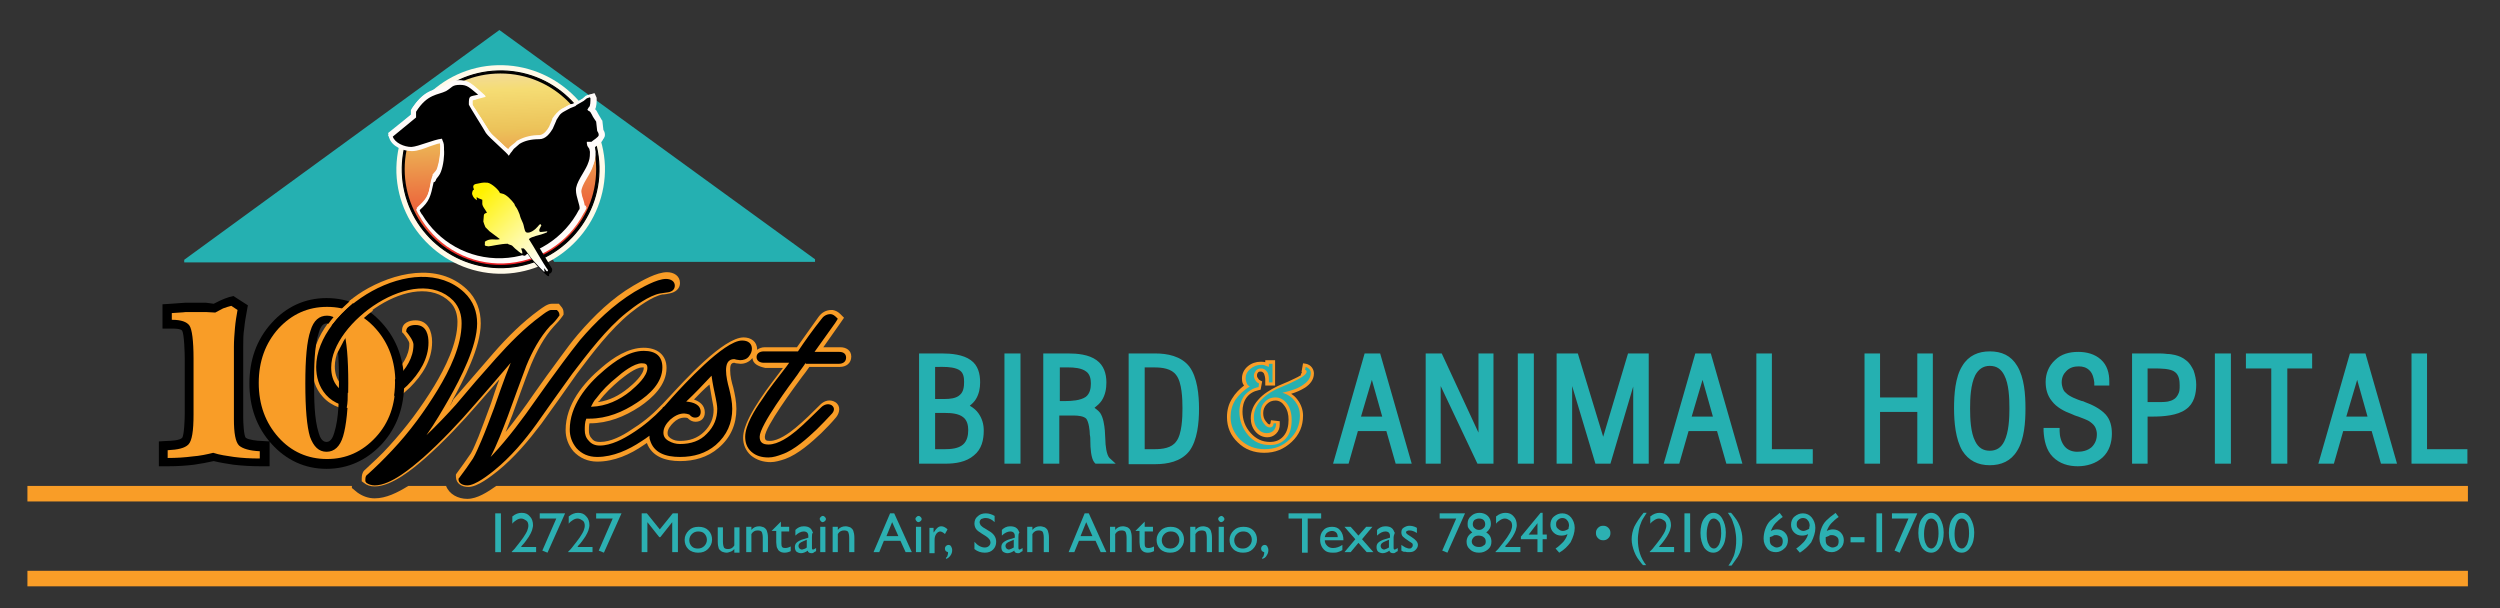 <?xml version="1.0" encoding="utf-8"?>
<!-- Generator: Adobe Illustrator 19.2.0, SVG Export Plug-In . SVG Version: 6.00 Build 0)  -->
<svg version="1.1" id="Layer_1" xmlns="http://www.w3.org/2000/svg" xmlns:xlink="http://www.w3.org/1999/xlink" x="0px" y="0px"
	 viewBox="0 0 483.1 117.5" enable-background="new 0 0 483.1 117.5" xml:space="preserve">
<rect x="0" y="0" width="483.1" height="117.5" fill="#333333" stroke="none"/>
<path fill-rule="evenodd" clip-rule="evenodd" fill="#25B0B1" d="M187.4,78.4c0.7,0.4,1.3,0.9,1.7,1.5c0.7,1,1,2.1,1,3.3
	c0,1.8-0.4,3.6-1.9,4.8c-1.5,1.3-3.6,1.6-5.5,1.6h-5.1V68.3h4.4c1.8,0,4.1,0.2,5.6,1.3c1.4,1,1.8,2.6,1.8,4.3c0,1.1-0.2,2.2-0.8,3.2
	C188.3,77.6,187.9,78,187.4,78.4L187.4,78.4z M194.1,89.6V68.3h3.1v21.3H194.1L194.1,89.6z M204.7,80.3v9.3h-3.1V68.3h4.8
	c1.8,0,4,0.2,5.5,1.3c1.4,1,1.9,2.6,1.9,4.3c0,1.2-0.2,2.4-0.9,3.5c-0.4,0.6-0.9,1-1.4,1.4c0.4,0.3,0.8,0.6,1.1,1
	c0.6,0.9,0.8,2.3,0.9,3.4c0,0.6,0.1,1.2,0.1,1.8c0,0.9,0.2,2.9,0.8,3.5l1.2,1.1h-3.9l-0.2-0.2c-0.7-0.8-0.8-3-0.8-4.1
	c0-0.4,0-0.9-0.1-1.3c0-0.8-0.2-2.5-0.7-3.1c-0.5-0.5-1.6-0.6-2.3-0.6H204.7L204.7,80.3z M218.1,89.6V68.3h5.1c2.4,0,5,0.5,6.6,2.5
	c1.6,2.1,1.9,5.6,1.9,8.2c0,2.6-0.3,6.1-1.9,8.2c-1.6,2-4.2,2.5-6.6,2.5H218.1L218.1,89.6z M267.9,83.3h-5.5l-1.8,6.3h-3l6.1-21.3h3
	l6.1,21.3h-3.1L267.9,83.3L267.9,83.3z M285.7,83.6V68.3h2.9v21.3h-3.1l-7.1-15v15h-2.9V68.3h3.1L285.7,83.6L285.7,83.6z
	 M293.3,89.6V68.3h3.1v21.3H293.3L293.3,89.6z M309.8,84.4l4.8-16.1h4v21.3h-3V74.7l-4.4,14.9h-2.9l-4.5-15v15h-3V68.3h4.1
	L309.8,84.4L309.8,84.4z M331.8,83.3h-5.5l-1.8,6.3h-3l6.1-21.3h3l6.1,21.3h-3.1L331.8,83.3L331.8,83.3z M342.4,86.8h7.9v2.8h-10.9
	V68.3h3V86.8L342.4,86.8z M363.3,76.8h7.2v-8.5h3v21.3h-3v-10h-7.2v10h-3V68.3h3V76.8L363.3,76.8z M377.6,78.9c0-2.6,0.2-6,1.6-8.2
	c1.2-2,3.1-2.8,5.3-2.8c2.3,0,4.1,0.8,5.3,2.8c1.4,2.3,1.6,5.6,1.6,8.2c0,2.6-0.2,6-1.6,8.2c-1.2,2-3.1,2.8-5.3,2.8
	c-2.3,0-4.1-0.9-5.3-2.8C377.9,84.9,377.6,81.6,377.6,78.9L377.6,78.9z M402.9,77.7c1.4,0.5,3,1.3,4,2.4c0.9,1,1.2,2.3,1.2,3.7
	c0,1.7-0.5,3.4-1.8,4.6c-1.3,1.2-3.1,1.7-4.8,1.7c-1.8,0-3.5-0.5-4.8-1.8c-1.3-1.3-1.7-3.2-1.8-5l0-0.6h3.1l0,0.6c0,1,0.3,2.2,1,3
	c0.6,0.7,1.5,1,2.4,1c1,0,2-0.2,2.8-0.9c0.7-0.7,1-1.5,1-2.5c0-0.4-0.1-0.9-0.3-1.3c-0.2-0.4-0.5-0.7-0.9-1l0,0
	c-0.6-0.5-1.7-0.8-2.4-1.1c-0.4-0.1-0.9-0.3-1.3-0.5c-1.4-0.5-2.9-1.3-3.8-2.5c-0.9-1.1-1.2-2.4-1.2-3.7c0-1.6,0.6-3.1,1.8-4.2
	c1.2-1.2,2.8-1.6,4.5-1.6c1.6,0,3.2,0.4,4.4,1.5c1.2,1.1,1.6,2.6,1.6,4.2v0.8h-2.9l0-0.6c-0.1-0.8-0.3-1.7-0.9-2.3
	c-0.6-0.6-1.3-0.8-2.1-0.8c-0.9,0-1.7,0.2-2.4,0.9c-0.6,0.6-0.9,1.3-0.9,2.2c0,0.4,0.1,0.8,0.2,1.1c0.1,0.3,0.3,0.7,0.6,0.9
	c0.6,0.7,2.2,1.3,3.1,1.6l0,0C402.5,77.5,402.7,77.6,402.9,77.7L402.9,77.7z M415,80.5v9.1h-3V68.3h4.7c0.7,0,1.4,0,2.1,0.1
	c0.5,0,1,0.1,1.5,0.2c0.8,0.2,1.5,0.5,2.1,1c0.7,0.5,1.1,1.2,1.5,2c0.3,0.9,0.5,1.8,0.5,2.7c0,1.8-0.4,3.7-2,4.8
	c-1.6,1.2-4.4,1.4-6.4,1.4H415L415,80.5z M428,89.6V68.3h3.1v21.3H428L428,89.6z M438.9,71.2H434v-2.9h12.8v2.9H442v18.4h-3.1V71.2
	L438.9,71.2z M458.3,83.3h-5.5l-1.8,6.3h-3l6.1-21.3h3l6.1,21.3h-3.1L458.3,83.3L458.3,83.3z M468.9,86.8h7.9v2.8H466V68.3h3V86.8
	L468.9,86.8z M180.7,86.8h1.9c1.1,0,2.6-0.1,3.5-0.9c0.8-0.7,1-1.8,1-2.8c0-0.9-0.2-1.9-1-2.5c-0.9-0.7-2.3-0.8-3.4-0.8h-2V86.8
	L180.7,86.8z M180.7,71v6.1h1.9c0.9,0,2.2-0.1,2.9-0.8c0.7-0.6,0.8-1.6,0.8-2.5c0-0.8-0.1-1.7-0.8-2.2c-0.8-0.6-2.3-0.7-3.3-0.7
	H180.7L180.7,71z M204.7,77.5h1.2c1.1,0,2.9-0.1,3.9-0.8c0.8-0.6,1-1.6,1-2.6c0-0.9-0.2-1.8-0.9-2.3c-0.9-0.7-2.4-0.8-3.4-0.8h-1.7
	V77.5L204.7,77.5z M221.2,86.8h1.9c1.5,0,3.3-0.2,4.2-1.5c1.1-1.4,1.2-4.6,1.2-6.4c0-1.8-0.1-5-1.2-6.4c-0.9-1.3-2.8-1.5-4.2-1.5
	h-1.9V86.8L221.2,86.8z M263,80.5h4.1l-2-7.1L263,80.5L263,80.5z M326.9,80.5h4.1l-2-7.1L326.9,80.5L326.9,80.5z M380.7,78.9
	c0,2,0.1,4.7,1,6.4c0.6,1.2,1.5,1.8,2.8,1.8c1.3,0,2.2-0.6,2.8-1.8c0.9-1.8,1-4.5,1-6.4c0-2-0.1-4.7-1-6.4c-0.6-1.2-1.5-1.8-2.8-1.8
	c-1.3,0-2.2,0.7-2.8,1.8C380.8,74.3,380.7,77,380.7,78.9L380.7,78.9z M415,77.7h2c0.6,0,1.3,0,1.9-0.1c0.4-0.1,0.8-0.2,1.1-0.4
	c0.4-0.2,0.7-0.6,0.9-1c0.3-0.5,0.3-1.1,0.3-1.7c0-0.9-0.1-2-0.9-2.6c-0.8-0.7-2.9-0.7-4-0.7H415V77.7L415,77.7z M453.4,80.5h4.1
	l-2-7.1L453.4,80.5z"/>
<path fill-rule="evenodd" clip-rule="evenodd" fill="#F99D27" d="M145.4,69.2c0,0-0.1,0.1-0.1,0.1c-0.6,0.7-1.4,1-2.2,1
	c-0.3,0-0.6-0.1-0.9-0.1c-0.1,0-0.2-0.1-0.3-0.1c-0.8,0-0.8,0.8-0.8,1.5c0,1.1,0.3,2.3,0.6,3.3c0.3,1.3,0.6,2.7,0.6,4.1
	c0,3-1.1,5.6-3.5,7.6c-2.1,1.8-4.7,2.5-7.4,2.5c-2.7,0-5.4-0.8-6.4-3.5c-0.2,0.1-0.4,0.3-0.6,0.4c-2.6,1.8-5.7,3.2-9,3.2
	c-1.8,0-3.4-0.7-4.6-2c-1-1.2-1.5-2.6-1.5-4.1c0-4.9,3.4-9.1,7-12.1c2.2-1.9,5.1-3.8,8.1-3.8c2.5,0,4.4,1.3,4.4,3.9
	c0,3.3-2.7,5.8-5.2,7.5c-2.9,1.9-6.1,3.2-9.6,3.2c0,0,0,0-0.1,0c-0.1,0.5-0.1,1-0.1,1.4c0,0.6,0.1,1.1,0.6,1.6
	c0.4,0.5,0.9,0.6,1.6,0.6c2,0,4.3-1.2,5.9-2.3c2.1-1.3,4-2.8,5.7-4.6c0.2-0.2,0.3-0.3,0.5-0.5c0.5-0.5,1-1.1,1.5-1.6
	c2.6-2.8,10.2-11.2,14.1-11.2c1.4,0,2.6,0.8,2.6,2.3c0,0,0,0.1,0,0.1c0.4-0.3,0.9-0.5,1.5-0.5h6.2c1.4-2,2.8-3.9,4.2-5.9
	c0.6-0.8,1.4-1.3,2.5-1.3h0.1l0.1,0l0,0c0.6,0.1,1.1,0.4,1.5,0.8l0.7,0.7l-0.9,1.3l-3.1,4.4h3.3c1.1,0,2.1,0.6,2.1,1.8
	c0,1.3-1,2-2.2,2h-5.9c-0.5,0.7-0.9,1.3-1.4,1.9c-1.4,1.9-7.2,9.7-7.2,11.6c0,0.7,0.3,0.8,1,0.8c1.6,0,3.7-1.5,4.9-2.5
	c1.7-1.4,3.3-3,4.8-4.5c0.8-0.8,1.9-1.1,2.9-0.5l0,0l0,0c1.1,0.7,0.9,2,0.2,2.9c-0.9,1.1-1.9,2.1-2.9,3.1c-1.9,1.8-4.5,4.1-7,5
	c-0.9,0.3-1.9,0.6-2.8,0.6c-1.4,0-2.7-0.4-3.8-1.3c-1-0.9-1.5-2.1-1.5-3.4c0-2.4,2-5.5,3.3-7.5c1.4-2.1,2.9-4,4.4-6l-3.4,0
	C146.5,70.8,145.5,70.3,145.4,69.2L145.4,69.2z M115.6,77.7c2.2-0.3,4.1-1.3,5.8-2.7c1-0.8,3-2.6,3-3.9c0,0,0-0.1,0-0.1
	c-0.1,0-0.2,0-0.3,0c-1.3,0-3.4,1.7-4.4,2.5c-1.4,1.2-2.8,2.5-3.9,4C115.7,77.5,115.6,77.6,115.6,77.7L115.6,77.7z M134.1,77.2
	c1.1,0.4,2.1,1.1,2.1,2.5c0,1.1-0.7,1.8-1.8,1.8c-0.5,0-1-0.2-1.4-0.6c0,0-0.1-0.1-0.1-0.1c-0.2-0.1-0.5-0.1-0.6-0.1
	c-0.9,0-1.6,0.4-2.2,1c-0.5,0.5-1.1,1.2-1.1,2c0,0.5,0.2,0.7,0.6,1c0.6,0.4,1.2,0.5,1.8,0.5c1.8,0,3.4-0.5,4.7-1.8
	c1.2-1.2,1.8-2.6,1.8-4.2c0-0.6-0.2-1.4-0.3-2c-0.2-1-0.3-1.9-0.5-2.9C136,75.2,135.1,76.2,134.1,77.2L134.1,77.2z M86.9,78.4
	c0.2-0.3,0.4-0.6,0.5-1c2.2-4,5.5-10.3,5.5-14.9c0-2.5-0.8-4.8-2.7-6.6c-5.6-5.3-14.2-3.2-20.1,0.4c-4.8,3-9.8,8.5-9.8,14.5
	c0,2.2,0.6,4.3,2.1,5.9c1.7,1.9,4.2,2.6,6.8,2.6c3.9,0,7.2-1.7,10-4.4c2.4-2.4,4.3-5.3,4.3-8.8c0-2.1-0.8-4.2-3.2-4.2
	c-1.2,0-2.6,0.5-2.6,1.9v0.4l0.3,0.3c0.3,0.4,1.1,1.4,1.1,1.9c0,2.4-1.5,4.4-3.1,5.9c-1.9,1.8-4.1,3.1-6.8,3.1
	c-1.3,0-2.5-0.3-3.4-1.3c-0.8-0.9-1.1-2.1-1.1-3.3c0-8.1,15.5-19.2,22.3-12.4c1,1,1.4,2.4,1.4,3.8c0,4.2-2.4,8.9-4.5,12.4
	c-2.5,4.1-5.4,8-8.7,11.6c-1.5,1.7-3.2,3.2-4.8,4.7l0,0l0,0c-0.4,0.4-0.5,1-0.5,1.6l0,0.5l0.4,0.3c0.6,0.5,1.3,0.7,2.1,0.7
	c3.3,0,7.4-3.4,9.8-5.5c3.6-3.2,7-6.8,10.2-10.5c1.4-1.6,2.7-3.1,4.1-4.7c-0.6,1.5-1.1,3.1-1.6,4.6c-0.8,2.2-1.6,4.3-2.4,6.4
	c-0.5,1.1-0.9,2.3-1.5,3.3c-0.9,1.3-1.8,2.6-2.7,3.8l-0.2,0.3v0.4c0,1.4,1.2,2,2.4,2c1.8,0,4.3-2,5.7-3.1c3.2-2.6,5.9-5.8,8.4-9.1
	c2.3-3.2,4.6-6.4,6.9-9.7c3-4,6.4-8.5,10.3-11.7c1.5-1.2,4.2-3.2,6.2-3.6c0.5,0,0.9-0.1,1.4-0.2c1.1-0.2,2-0.9,2-2
	c0-1.4-1.2-2.1-2.5-2.1c-2,0-4.8,1.6-6.5,2.6c-4.1,2.4-7.6,5.8-10.7,9.4c-1.2,1.4-2.3,2.9-3.4,4.4c-1.8,2.4-3.5,4.8-5.2,7.2
	c-1.7,2.5-3.5,4.9-5.4,7.3c0.4-1.1,0.9-2.2,1.3-3.3c1.2-3.2,2.3-6.5,3.6-9.7c1.1-2.6,2.5-5.3,4.4-7.4c0.6-0.6,1.2-1.3,1.7-2l0.2-0.3
	v-0.4c0-0.5-0.2-0.9-0.5-1.2l-0.4-0.5h-1.4c-0.8,0-1.7,0.7-2.4,1.2c-3.3,2.4-6.2,5.3-8.9,8.4c-2.6,3-5.1,5.9-7.7,8.9
	C87.3,77.9,87.1,78.2,86.9,78.4z"/>
<path fill-rule="evenodd" clip-rule="evenodd" d="M41.3,58.7c0.4-0.2,0.8-0.4,1.2-0.6c0.6-0.3,1.2-0.5,1.8-0.7l0.8-0.2l2.8,1.8
	l-0.2,1.1c-0.2,1.1-0.4,2.2-0.5,3.3C47,64.6,47,65.7,47,66.8v14c0,0.7,0.1,3.4,0.5,3.8c0.5,0.4,2.3,0.6,2.9,0.6l1.7,0.1v4.8l-1.8,0
	c-1.7,0-3.5-0.1-5.2-0.3c-1.3-0.2-2.6-0.4-3.8-0.7c-1.3,0.3-2.5,0.5-3.8,0.7c-1.6,0.2-3.3,0.3-5,0.3l-1.8,0v-4.8l1.7-0.1
	c0.6,0,2.4-0.1,2.8-0.6c0.4-0.5,0.5-3.7,0.5-4.6V69.3c0-1-0.1-4.7-0.5-5.4c-0.3-0.4-1.5-0.4-1.9-0.4h-1.9v-4.7l1.6-0.1
	c0.9-0.1,1.8-0.1,2.8-0.2c0.7,0,1.3,0,2,0c0.7,0,1.4,0,2,0C40.4,58.6,40.8,58.6,41.3,58.7L41.3,58.7z M78.1,74.1
	c0-4.4-1.3-8.4-4.3-11.7c-2.8-3.1-6.4-4.8-10.7-4.8c-4.2,0-7.8,1.7-10.6,4.8c-3,3.3-4.3,7.3-4.3,11.7c0,4.4,1.3,8.4,4.3,11.7
	c2.8,3.1,6.4,4.8,10.6,4.8c4.2,0,7.8-1.7,10.7-4.8C76.8,82.5,78.1,78.5,78.1,74.1L78.1,74.1z M60.7,74c0-2.9,0-7,0.9-9.7
	c0.2-0.7,0.6-1.8,1.5-1.8c0.9,0,1.3,1,1.5,1.7c0.9,2.7,0.9,6.8,0.9,9.7c0,2.9,0,6.9-0.9,9.7c-0.2,0.7-0.6,1.8-1.5,1.8
	c-0.9,0-1.3-1-1.5-1.7C60.7,81,60.7,76.9,60.7,74z"/>
<path fill-rule="evenodd" clip-rule="evenodd" d="M41.3,88.3c-1.3,0.3-2.6,0.5-3.9,0.7c-1.6,0.2-3.3,0.3-4.9,0.3l-1,0V86l0.9,0
	c0.9,0,2.7-0.2,3.4-0.8c0.7-0.7,0.7-4.2,0.7-5.1V69.3c0-1,0-5-0.6-5.8c-0.5-0.6-1.8-0.7-2.5-0.7h-1.1v-3.2l0.9-0.1
	c0.9-0.1,1.8-0.1,2.7-0.2c0.7,0,1.3,0,2,0c0.7,0,1.3,0,2,0c0.5,0,1,0.1,1.5,0.1c0.4-0.2,0.9-0.5,1.3-0.7c0.5-0.2,1.1-0.5,1.7-0.6
	l0.4-0.1l2.1,1.4L46.9,60c-0.2,1.1-0.4,2.2-0.5,3.4c-0.1,1.2-0.2,2.3-0.2,3.5v14c0,0.8,0.1,3.8,0.7,4.4c0.7,0.6,2.6,0.8,3.4,0.8
	l0.9,0v3.3l-1,0c-1.7,0-3.4-0.1-5.1-0.3C43.9,88.8,42.6,88.6,41.3,88.3L41.3,88.3z M77.3,74.1c0-4.2-1.2-8-4.1-11.2
	c-2.7-3-6.1-4.5-10.1-4.5c-4,0-7.4,1.6-10.1,4.5c-2.8,3.1-4.1,7-4.1,11.2c0,4.2,1.2,8,4.1,11.2c2.7,3,6.1,4.5,10.1,4.5
	c4,0,7.4-1.6,10.1-4.5C76.1,82.1,77.3,78.3,77.3,74.1L77.3,74.1z M60,74c0-2.8,0-7.2,0.9-9.9c0.4-1.1,1-2.3,2.3-2.3
	c1.3,0,1.9,1.1,2.2,2.2c0.9,2.7,0.9,7.1,0.9,10c0,2.8,0,7.2-0.9,9.9c-0.3,1.1-0.9,2.3-2.2,2.3c-1.3,0-1.9-1.2-2.3-2.3
	C60,81.3,60,76.9,60,74z"/>
<path fill="#F99D27" d="M44.7,59.1l1.2,0.8c-0.2,1.1-0.4,2.3-0.5,3.5c-0.1,1.2-0.2,2.4-0.2,3.6v14c0,2.7,0.3,4.4,1,5.1
	c0.7,0.6,2,1,4,1.1v1.4c-1.9,0-3.5-0.1-5-0.3c-1.4-0.2-2.8-0.4-4-0.8c-1.2,0.3-2.6,0.6-4,0.7c-1.5,0.2-3.1,0.3-4.8,0.3V87
	c2-0.1,3.3-0.4,4-1.1c0.7-0.7,1-2.6,1-5.8V69.3c0-3.5-0.3-5.7-0.8-6.4c-0.5-0.7-1.6-1.1-3.3-1.1h-0.1v-1.3c1.1-0.1,2-0.1,2.7-0.2
	c0.7,0,1.4,0,1.9,0c0.7,0,1.3,0,2,0c0.6,0,1.2,0.1,1.8,0.1c0.5-0.3,1-0.5,1.5-0.8C43.7,59.4,44.2,59.2,44.7,59.1L44.7,59.1z"/>
<path fill-rule="evenodd" clip-rule="evenodd" fill="#F99D27" d="M63.5,62.5c1.2-1.7,2.7-3,4.2-4.4l0.4-0.3l0.5,0.3
	c0.8,0.5,1.6,0.9,2.5,1.4l1,0.5l-0.9,0.7c-1.6,1.3-2.9,2.6-4.1,4.2c-0.3,0.4-0.7,0.9-0.9,1.4l-1,1.9l-0.4-1.9
	c-0.2-1.1-0.9-1.9-1.4-2.9l-0.2-0.4L63.5,62.5z"/>
<g>
	<path fill="#F99D27" d="M72.6,63.5c-2.5-2.8-5.7-4.2-9.4-4.2c-3.7,0-6.8,1.4-9.4,4.2c-2.5,2.8-3.8,6.3-3.8,10.5
		c0,4.2,1.3,7.7,3.8,10.5c2.5,2.8,5.7,4.2,9.4,4.2c3.7,0,6.8-1.4,9.4-4.2c2.6-2.8,3.8-6.3,3.8-10.5C76.4,69.8,75.1,66.3,72.6,63.5z
		 M66.3,84.3c-0.6,2-1.7,3-3.2,3c-1.5,0-2.5-1-3.2-2.9c-0.6-2-0.9-5.4-0.9-10.3c0-4.8,0.3-8.2,1-10.2c0.6-2,1.7-2.9,3.2-2.9
		c1.5,0,2.5,1,3.2,2.9c0.6,1.9,0.9,5.4,0.9,10.2C67.3,78.9,66.9,82.3,66.3,84.3z"/>
</g>
<path fill-rule="evenodd" clip-rule="evenodd" d="M64.1,62.9c1.3-1.7,2.6-3,4.1-4.3c0.8,0.5,1.6,0.9,2.5,1.4
	c-2.1,1.7-3.7,3.3-5.2,5.8C65.1,64.9,64.6,63.9,64.1,62.9z"/>
<g>
	<path fill-rule="evenodd" clip-rule="evenodd" d="M155.7,70.1c-0.5,0.8-1.1,1.5-1.6,2.3c-1.4,1.9-7.3,9.8-7.3,12
		c0,1,0.5,1.5,1.7,1.5c1.9,0,4.1-1.6,5.3-2.6c1.7-1.4,3.3-3.1,4.9-4.6c0.5-0.5,1.3-0.8,2-0.4c0.7,0.5,0.5,1.2,0,1.7
		c-0.9,1-1.9,2-2.9,3c-1.7,1.6-4.3,4-6.7,4.8c-0.8,0.3-1.7,0.6-2.6,0.6c-1.3,0-2.4-0.3-3.3-1.1c-0.9-0.8-1.2-1.8-1.2-2.9
		c0-2.2,1.9-5.3,3.2-7.1c1.4-2.2,3.2-4.4,4.8-6.5l0.5-0.7l-4.9,0c-0.8,0-1.4-0.4-1.4-1.1c0-0.7,0.6-1.1,1.4-1.1h6.6
		c1.4-2.1,2.9-4.2,4.5-6.2c0.4-0.6,1-1,1.8-1h0l0,0c0.4,0,0.8,0.3,1.1,0.6l0.3,0.3l-0.5,0.8l-4,5.6h4.8c0.8,0,1.3,0.4,1.3,1.1
		c0,0.8-0.6,1.2-1.4,1.2H155.7z"/>
	<path fill-rule="evenodd" clip-rule="evenodd" d="M82.4,84.1c2-1.9,3.9-3.9,5.7-5.9c2.5-3,5.1-6,7.7-8.9c2.6-2.9,5.5-5.9,8.8-8.3
		c0.4-0.3,1.4-1.1,1.9-1.1h1.1l0.2,0.2c0.2,0.2,0.3,0.5,0.3,0.7V61l-0.1,0.1c-0.4,0.6-1.1,1.4-1.7,1.9c-2,2.2-3.5,5-4.6,7.7
		c-1.2,3.2-2.4,6.5-3.6,9.8c-1,2.6-2,5.3-3.3,7.8c0.1-0.1,0.2-0.2,0.3-0.3c3.1-3.3,6-7.2,8.5-10.8c1.7-2.4,3.4-4.8,5.2-7.2
		c1.1-1.5,2.2-2.9,3.3-4.3c2.9-3.4,6.4-6.8,10.5-9.3c1.4-0.8,4.3-2.5,6.1-2.5c1,0,1.7,0.5,1.7,1.3c0,0.7-0.5,1.2-1.4,1.3
		c-0.5,0.1-0.9,0.1-1.4,0.2c-2.2,0.4-5,2.5-6.5,3.7c-3.9,3.1-7.6,8-10.5,11.8c-2.3,3.2-4.6,6.4-6.9,9.7c-2.3,3.2-5,6.4-8.2,9
		c-1,0.8-3.6,2.9-5.2,2.9c-0.9,0-1.7-0.4-1.7-1.2v-0.1l0.1-0.1c1-1.3,1.9-2.6,2.7-3.8c0.6-1,1.1-2.3,1.6-3.4
		c0.9-2.1,1.7-4.3,2.5-6.4c0.3-0.8,1.9-5.6,3.2-8.7c-2.3,2.7-4.6,5.4-6.9,8c-3.1,3.6-6.5,7.2-10.1,10.4c-2,1.7-6.1,5.3-9.3,5.3
		c-0.6,0-1.2-0.2-1.6-0.5L70.6,93l0-0.2c0-0.3,0-0.8,0.3-1l0,0l0,0c1.7-1.5,3.3-3.1,4.9-4.8c3.4-3.6,6.3-7.6,8.8-11.7
		c2.3-3.8,4.6-8.5,4.6-12.8c0-1.6-0.4-3.1-1.6-4.4c-7.3-7.4-23.6,4.2-23.6,12.9c0,1.3,0.3,2.7,1.3,3.8c1,1.1,2.3,1.6,4,1.6
		c3,0,5.4-1.5,7.3-3.3c1.9-1.8,3.3-4,3.3-6.5c0-0.7-0.8-1.8-1.3-2.4l-0.1-0.1V64c0-0.9,0.9-1.2,1.8-1.2c2.2,0,2.5,2.1,2.5,3.4
		c0,3.1-1.7,5.9-4.1,8.3c-2.5,2.4-5.6,4.2-9.5,4.2c-2.5,0-4.7-0.7-6.2-2.4c-1.4-1.6-1.9-3.5-1.9-5.4c0-11.2,19.3-23.1,28.6-14.4
		c1.8,1.7,2.5,3.8,2.5,6c0,4.4-3.2,10.6-5.4,14.5C85.6,79.1,84.1,81.7,82.4,84.1z"/>
	<path fill-rule="evenodd" clip-rule="evenodd" d="M137.5,72.6c-1.6,1.7-3.2,3.4-4.9,5c1.4,0.1,2.8,0.6,2.8,2c0,0.6-0.3,1.1-1.1,1.1
		c-0.4,0-0.7-0.2-0.9-0.4c-0.1-0.1-0.1-0.1-0.2-0.2c-0.3-0.1-0.7-0.2-1-0.2c-1.1,0-2,0.6-2.7,1.2c-0.7,0.7-1.3,1.5-1.3,2.5
		c0,0.7,0.3,1.2,1,1.6c0.7,0.4,1.4,0.6,2.2,0.6c2.1,0,3.9-0.6,5.2-2c1.4-1.4,2-3,2-4.8c0-0.6-0.2-1.6-0.3-2.1
		C138,75.5,137.7,74.1,137.5,72.6L137.5,72.6z M114.2,78.6h0.1c2.9-0.1,5.4-1.3,7.5-3c1.3-1.1,3.3-2.9,3.3-4.5
		c0-0.7-0.3-0.9-1.1-0.9c-1.5,0-3.8,1.8-4.8,2.7c-1.5,1.2-2.9,2.6-4,4.1C114.8,77.4,114.5,78,114.2,78.6L114.2,78.6z M128.4,78.5
		c0.5-0.6,1-1.1,1.5-1.7c2-2.2,10-11,13.5-11c1.2,0,1.9,0.6,1.9,1.6c0,0.5-0.2,1-0.6,1.5c-0.4,0.5-1,0.7-1.7,0.7
		c-0.2,0-0.5-0.1-0.7-0.1c-0.1,0-0.3-0.1-0.4-0.1c-1.4,0-1.6,1.2-1.6,2.2c0,1.1,0.3,2.4,0.6,3.5c0.3,1.2,0.6,2.6,0.6,3.9
		c0,2.7-1,5.1-3.2,7c-1.9,1.6-4.2,2.3-6.9,2.3c-2.8,0-5.1-0.8-5.8-3.3c-0.1-0.2-0.1-0.5-0.1-0.8c-0.5,0.4-1,0.7-1.6,1.1
		c-2.4,1.6-5.4,3-8.5,3c-1.7,0-3-0.6-4-1.7c-0.9-1.1-1.3-2.3-1.3-3.6c0-4.5,3.1-8.5,6.7-11.5c1.9-1.6,4.7-3.7,7.6-3.7
		c2.4,0,3.6,1.1,3.6,3.2c0,2.9-2.4,5.2-4.9,6.8c-2.7,1.8-5.8,3.1-9.2,3.1c-0.2,0-0.4,0-0.6,0c-0.3,0.7-0.3,1.5-0.3,2.2
		c0,0.8,0.2,1.5,0.8,2.1c0.5,0.6,1.2,0.9,2.1,0.9c2.2,0,4.6-1.3,6.3-2.4c2.2-1.4,4.1-3,5.8-4.8C128,78.8,128.2,78.6,128.4,78.5z"/>
</g>
<path fill-rule="evenodd" clip-rule="evenodd" fill="#F99D27" d="M67.2,75.9c4.2,0.2,6.5-0.8,9.1-3c0.1,1.3,0,2.6-0.2,3.9
	c-2.6,1.5-5.2,2.7-9.1,2C67.2,77.8,67.2,76.9,67.2,75.9z"/>
<path fill-rule="evenodd" clip-rule="evenodd" fill="#F99D27" d="M251.6,72l-0.1-0.1l0.3-1.7l0.6,0.1c0.4,0.1,0.8,0.3,1.1,0.7
	c0.3,0.4,0.4,0.8,0.4,1.2c0,1.2-0.8,2.1-1.7,2.7c-0.8,0.5-1.7,0.9-2.7,1.2c0.5,0.3,0.9,0.7,1.2,1.1c0.7,0.9,1.1,2,1.1,3.1
	c0,2-0.7,3.7-2.2,5.1c-1.5,1.4-3.2,2.1-5.3,2.1c-1.9,0-3.7-0.6-5.1-2c-1.4-1.3-2.1-3-2.1-4.9c0-1.3,0.3-2.5,1-3.6
	c0.6-1,1.4-1.8,2.3-2.5c-0.1-0.1-0.1-0.2-0.2-0.3l0,0c-0.2-0.4-0.2-0.8-0.2-1.1c0-0.9,0.4-1.7,1.1-2.3c0.7-0.6,1.6-0.9,2.5-0.9
	c0.3,0,0.6,0,0.9,0.1c0,0,0,0,0,0v-0.4h1.9v4.9h-1.9v-1.1c0-0.4-0.1-0.9-0.3-1.3c-0.2-0.2-0.3-0.3-0.6-0.3c-0.2,0-0.4,0-0.5,0.2
	c-0.2,0.2-0.2,0.4-0.2,0.6c0,0.2,0.1,0.4,0.2,0.5c0.1,0.2,0.2,0.3,0.4,0.4l0.4,0.2l-0.3,1.6l-0.4,0.1c-0.9,0.2-1.7,0.6-2.3,1.4
	c-0.6,0.8-0.8,1.8-0.8,2.7c0,1.6,0.5,3,1.6,4.2c1,1.1,2.2,1.7,3.7,1.7c1,0,1.9-0.3,2.6-1.1c0.8-0.9,1-2.1,1-3.2c0-1-0.2-1.9-0.8-2.7
	c-0.4-0.6-1-1-1.7-1c-0.7,0-1.2,0.2-1.7,0.7c-0.5,0.5-0.7,1.1-0.7,1.7c0,0.6,0.1,1.1,0.5,1.6c0.2,0.2,0.4,0.6,0.7,0.6
	c0,0,0.1,0,0.1,0c0,0,0.1-0.2,0.1-0.2l0.1-0.6l1.7,0.2l0,0.6c0,0.7-0.2,1.3-0.7,1.8c-0.5,0.5-1.1,0.7-1.7,0.7
	c-0.9,0-1.7-0.4-2.3-1.1c-0.6-0.7-0.9-1.6-0.9-2.6c0-1.3,0.5-2.5,1.4-3.5c1-1.2,2.4-2,3.8-2.7l0,0c0.7-0.3,1.4-0.6,2.1-0.9
	c0.8-0.4,1.6-0.7,2.4-1.2C251.3,72.3,251.5,72.1,251.6,72z"/>
<path fill="#25B0B1" d="M241.5,74.7c-0.3-0.2-0.5-0.4-0.6-0.7c-0.1-0.3-0.2-0.6-0.2-0.9c0-0.7,0.3-1.3,0.9-1.8
	c0.6-0.5,1.3-0.8,2.1-0.8c0.2,0,0.5,0,0.7,0.1c0.2,0.1,0.5,0.2,0.8,0.3v-0.6h0.7v3.6h-0.7v-0.5c0-0.7-0.1-1.3-0.4-1.6
	c-0.3-0.4-0.6-0.6-1.1-0.6c-0.4,0-0.7,0.1-1,0.4c-0.2,0.3-0.4,0.6-0.4,1c0,0.3,0.1,0.6,0.3,0.9c0.2,0.3,0.4,0.5,0.7,0.6l-0.1,0.7
	c-1.1,0.2-2,0.8-2.7,1.6c-0.6,0.8-1,1.9-1,3.1c0,1.8,0.6,3.3,1.7,4.6c1.1,1.3,2.5,1.9,4.2,1.9c1.3,0,2.3-0.4,3.1-1.3
	c0.8-0.9,1.1-2.1,1.1-3.6c0-1.2-0.3-2.3-0.9-3.1c-0.6-0.8-1.4-1.2-2.2-1.2c-0.9,0-1.6,0.3-2.1,0.9c-0.6,0.6-0.8,1.3-0.8,2.2
	c0,0.7,0.2,1.4,0.6,1.9c0.4,0.6,0.8,0.8,1.2,0.8c0.2,0,0.4-0.1,0.5-0.2c0.1-0.1,0.2-0.3,0.2-0.6l0.5,0c0,0.6-0.2,1.1-0.5,1.4
	c-0.3,0.3-0.7,0.5-1.3,0.5c-0.7,0-1.3-0.3-1.8-0.9c-0.5-0.6-0.7-1.3-0.7-2.2c0-1.1,0.4-2.1,1.2-3.1c0.8-0.9,2-1.8,3.6-2.5
	c0.5-0.2,1.2-0.5,2.1-0.9c2.2-1,3.3-1.7,3.3-2.3c0-0.1,0-0.1-0.1-0.2c0-0.1-0.1-0.1-0.2-0.1l0.1-0.6c0.3,0.1,0.5,0.2,0.7,0.4
	c0.2,0.2,0.3,0.5,0.3,0.8c0,0.8-0.5,1.6-1.4,2.2c-0.9,0.7-2.3,1.2-4.1,1.6c1.1,0.3,1.9,0.9,2.5,1.7c0.6,0.8,0.9,1.7,0.9,2.7
	c0,1.8-0.7,3.4-2,4.6c-1.3,1.3-2.9,1.9-4.8,1.9c-1.9,0-3.4-0.6-4.7-1.8c-1.2-1.2-1.9-2.7-1.9-4.4c0-1.2,0.3-2.3,0.9-3.3
	C239.4,76.3,240.3,75.4,241.5,74.7z"/>
<path fill-rule="evenodd" clip-rule="evenodd" fill="#F99D27" d="M5.3,96.9h471.6v-3h-381c-1.7,1.2-3.7,2.5-5.6,2.5
	c-1.8,0-3.5-0.9-4.1-2.5h-7.3c-2.1,1.3-4.3,2.4-6.5,2.4c-1.2,0-2.3-0.4-3.3-1.1l-1.1-0.9l0-0.4H5.3V96.9z"/>
<path fill-rule="evenodd" clip-rule="evenodd" fill="#F99D27" d="M5.3,113.3h471.6v-3c-159.4,0-316.4,0-471.6,0V113.3z"/>
<path fill-rule="evenodd" clip-rule="evenodd" fill="#25B0B1" d="M35.6,50.2v0.5h65.3c-0.9-0.1-1.5-0.9-2.2-1.4
	c-0.2-0.1-0.3-0.3-0.4-0.4c-0.1,0-0.2-0.1-0.3-0.1c-0.3,0-0.5,0.1-0.8,0.1c-0.5,0.1-1,0.2-1.4,0.2c-0.5,0.1-1,0.2-1.4,0.1
	c-0.6-0.1-1-0.1-1.6-0.6c-0.5-0.5-0.7-1.1-0.6-1.7l-0.1-1.2l0.8-0.6c0,0,0,0,0.1-0.1c-0.2-0.2-0.4-0.5-0.5-0.7
	c-0.2-0.5-0.4-0.9-0.5-1.4l-0.1-0.3l0.2-1.5c0-0.2,0.1-0.4,0.2-0.6l-0.1-0.2L90.4,39L89.8,38l0-1.1c0-0.2,0-0.5,0.1-0.7
	c-0.1-1.4,0.8-2.4,2.3-2.6c0,0,0.1,0,0.1,0c0.8-0.2,1.4-0.3,2.2-0.2l0.1,0c1.1,0.2,2.5,1.2,3.2,2.2c1.2,0.4,2.4,1.6,3.1,2.6l0.4,0.6
	c0.5,0.5,0.9,1.5,1,2.2c0,0.2,0.1,0.4,0.2,0.6c0.1,0.2,0.2,0.5,0.3,0.7c0,0.1,0.1,0.1,0.1,0.2c0.1-0.1,0.1-0.2,0.2-0.3
	c0.3-0.3,0.6-0.5,0.9-0.6c0.7-0.2,1.4,0,1.9,0.5c0.3,0.2,0.4,0.5,0.5,0.9c0.7,0.3,1.1,1,1.1,1.7c0,0.6-0.3,1.2-0.9,1.6
	c-0.5,0.3-0.9,0.3-1.4,0.5c-0.1,0.1-0.3,0.1-0.4,0.1c0.3,0.4,0.5,0.9,0.8,1.3c0.5,0.8,1,1.6,1.5,2.4h50.4v-0.5l-61-44.3L35.6,50.2z"
	/>
<path fill-rule="evenodd" clip-rule="evenodd" fill="#FFFAE9" d="M96.1,12.6c11.1-0.3,20.4,8.5,20.8,19.5
	c0.3,11.1-8.5,20.4-19.5,20.8c-11.1,0.3-20.4-8.5-20.8-19.5C76.3,22.3,85,12.9,96.1,12.6z"/>
<ellipse transform="matrix(1 -3.001186e-02 3.001186e-02 1 -0.939 2.918)" fill-rule="evenodd" clip-rule="evenodd" stroke="#000000" stroke-width="0.216" stroke-miterlimit="2.613" cx="96.7" cy="32.7" rx="19" ry="19"/>
<linearGradient id="SVGID_1_" gradientUnits="userSpaceOnUse" x1="96.085" y1="14.075" x2="97.389" y2="51.4">
	<stop  offset="0" style="stop-color:#F2DB99"/>
	<stop  offset="9.000000e-02" style="stop-color:#F5DC73"/>
	<stop  offset="0.29" style="stop-color:#ECC35A"/>
	<stop  offset="1" style="stop-color:#ED1C24"/>
</linearGradient>
<circle fill-rule="evenodd" clip-rule="evenodd" fill="url(#SVGID_1_)" cx="96.7" cy="32.7" r="18.5"/>
<path fill-rule="evenodd" clip-rule="evenodd" fill="#FFFBF9" d="M115.2,19.2l-0.5-1.1l-1.5,0.4l-0.7,0.6l-1.4,0.8l-0.2,0.1l-1,0.3
	l-1.1,0.6l0,0c-0.5,0.2-0.9,0.6-1.3,1c-0.1,0.2-0.3,0.3-0.4,0.5c-0.1,0.1-0.2,0.3-0.3,0.4c-0.1,0.1-0.1,0.2-0.1,0.3l0,0l-0.6,1.4
	l0,0c-0.4,0.7-1,1.5-1.8,1.6c-1.5,0-2.9,0.3-4.2,1l-0.2,0.1l-0.1,0.1l0,0c-0.2,0.2-0.4,0.4-0.7,0.6c-0.2,0.2-0.4,0.3-0.6,0.5
	l-0.3,0.4l-0.4-0.3c-0.4-0.4-0.9-0.8-1.3-1.2c-0.4-0.4-0.9-0.8-1.3-1.2c-0.2-0.2-0.5-0.5-0.7-0.8c-0.6-0.9-1.1-1.8-1.7-2.7
	c-0.4-0.6-0.7-1.2-1.1-1.7c-0.1-0.2-0.3-0.5-0.4-0.7l0-0.1l0-0.1c0-0.1,0-0.1,0-0.2l0-0.4l0.3-0.1c0.3-0.1,0.6-0.1,0.8-0.2l1.5-0.4
	l-1.2-1c-0.8-0.7-1.6-1.5-2.6-1.9c-0.5-0.2-0.9-0.2-1.4-0.2c-0.7,0-1.4,0.1-2,0.5c-0.4,0.3-0.7,0.6-1.2,0.8l0,0l0,0l0,0
	c-0.3,0.2-0.7,0.3-1.1,0.4c-0.5,0.2-1,0.3-1.4,0.5c-1.5,0.7-2.6,1.9-3.5,3.3l-0.1,0.2l0,0.9L75,26.1l0.2,0.5
	c0.5,1.7,2.7,2.6,4.4,2.6c1.1,0,2.4-0.5,3.4-0.9c0.5-0.2,1-0.3,1.5-0.5l0.5-0.1l0.1,0.5c0,0.1,0,0.2,0,0.3l0,0.3
	c0,1.3-0.2,2.8-0.6,4c-0.2,0.4-0.5,0.8-0.8,1.1l-0.1,0.2l0,0.2c-0.1,0.3-0.2,0.6-0.3,0.9c-0.5,2.3-0.6,3.3-2.4,4.9l-0.5,0.4l0.3,0.6
	c0,0.1,0.1,0.1,0.1,0.2l0,0l0,0c0,0,0,0,0,0c0.1,0.2,0.2,0.3,0.3,0.5l0.3,0.5h0l0.1,0.2C85,48,91,51.1,97.3,50.9
	c6.5-0.2,12.5-3.9,15.5-9.7l0,0l0,0c0.1-0.1,0.1-0.2,0.2-0.3l0,0l0.4-0.8l-0.4-0.1l-0.1-0.2c-0.1-0.5-0.3-1-0.4-1.5
	c-0.1-0.4-0.2-0.8-0.2-1.2c0-0.7,0.6-1.8,0.9-2.3c0.4-0.7,0.9-1.5,1.2-2.2c0.4-1.1,0.6-1.7,0.6-2.8c0-0.2-0.1-0.4-0.1-0.6l-0.1-0.6
	l0.2-0.2c0.6-0.4,1.6-1,1.6-1.9c0-0.4-0.1-0.7-0.3-1l0-0.1l-0.2-1.8l-0.1-0.1c-0.2-0.4-0.5-0.8-0.7-1.2c-0.1-0.2-0.2-0.4-0.4-0.6
	l-0.1-0.2l0.1-0.2c0.2-0.5,0.1-1.2,0.2-1.7L115.2,19.2z"/>
<path fill-rule="evenodd" clip-rule="evenodd" fill="#FFFBF9" d="M91.3,19.4c0,0.2,0,0.6,0,0.8c0.1,0.3,0.3,0.6,0.5,0.8
	c0.3,0.6,0.7,1.2,1.1,1.7c0.6,0.9,1.1,1.8,1.7,2.7c0.2,0.3,0.5,0.6,0.7,0.8c0.4,0.4,0.9,0.8,1.3,1.2c0.5,0.5,1,1,1.6,1.5
	c0.1,0.1,0.1,0.1,0.2,0.2c0,0,0,0,0.1-0.1c0.1-0.1,0.2-0.3,0.3-0.4c0.2-0.2,0.4-0.4,0.6-0.5c0.2-0.2,0.5-0.4,0.7-0.6l0.1-0.1
	l0.1-0.1c1.3-0.7,2.7-1,4.2-1c0.9,0,1.5-1,2-1.7l0.6-1.5c0-0.1,0.1-0.2,0.1-0.4c0.1-0.1,0.2-0.3,0.3-0.4c0.1-0.2,0.2-0.3,0.4-0.5
	c0.3-0.4,0.7-0.8,1.2-1l1.1-0.6l1-0.3l0.2-0.1l1.4-0.8l0.7-0.6l1.4-0.4l0.4,0.9l0,0.2c0,0.6,0,1.4-0.3,2c0.3,0.2,0.4,0.6,0.6,0.9
	c0.2,0.4,0.5,0.8,0.7,1.2l0.1,0.1l0.2,1.8c0.2,0.3,0.3,0.6,0.3,1c0,0.8-1.1,1.4-1.7,1.9l-0.2,0.1l-0.3,0l0.3,0.4l0,0.2
	c0,0.2,0.1,0.4,0.1,0.6c0,1.2-0.1,1.7-0.6,2.8c-0.3,0.8-0.8,1.5-1.2,2.2c-0.4,0.6-1,1.7-1,2.4c0,0.4,0.1,0.8,0.2,1.2
	c0.2,0.6,0.4,1.2,0.5,1.8l0.3,0.1l-0.3,0.6c0,0.1-0.1,0.3-0.2,0.4c-3,5.8-8.9,9.4-15.5,9.6c-6.4,0.2-12.4-3-15.8-8.4l0,0l-0.3-0.5
	c-0.1-0.2-0.2-0.3-0.3-0.5c0,0,0,0,0-0.1c0-0.1-0.1-0.2-0.1-0.2l-0.3-0.5l0.4-0.4c1.9-1.7,2-2.6,2.4-5c0.1-0.3,0.2-0.6,0.3-0.9
	l0-0.2l0.1-0.1c0.3-0.4,0.7-0.7,0.8-1.2c0.4-1.2,0.6-2.8,0.6-4l0-0.3c0-0.3,0-0.5-0.1-0.8c0-0.1,0-0.1-0.1-0.2
	c-0.7,0.1-1.4,0.4-2.1,0.6c-1,0.3-2.3,0.8-3.4,0.9c-1.6,0-3.8-0.8-4.3-2.5l-0.1-0.4l4.6-3.7l0-0.9l0.1-0.2c0.9-1.4,1.9-2.6,3.4-3.3
	c0.5-0.2,0.9-0.4,1.4-0.5c0.4-0.1,0.7-0.2,1.1-0.4c0,0,0.1,0,0.1,0c0.4-0.2,0.8-0.6,1.2-0.8c0.6-0.4,1.2-0.4,1.9-0.4
	c0.5,0,0.9,0.1,1.4,0.2c0.9,0.3,1.8,1.2,2.6,1.9l1,0.9l-1.3,0.3C92.2,19.2,91.6,19.3,91.3,19.4z"/>
<path fill-rule="evenodd" clip-rule="evenodd" fill="#FFFBF9" d="M85.1,27.4c-0.8,0.1-1.6,0.4-2.3,0.7c-1,0.3-2.3,0.8-3.3,0.9
	c-1.5,0-3.6-0.8-4.1-2.4l-0.1-0.3l4.5-3.7l0-1l0.1-0.1c0.9-1.4,1.9-2.5,3.4-3.2c0.5-0.2,0.9-0.4,1.4-0.5c0.4-0.1,0.8-0.2,1.1-0.4
	c0,0,0.1,0,0.1-0.1c0.5-0.2,0.8-0.5,1.2-0.8c0.6-0.4,1.1-0.4,1.8-0.4c0.4,0,0.9,0,1.3,0.2c0.9,0.3,1.8,1.2,2.5,1.8l0.7,0.6l-0.9,0.2
	c-0.1,0-1.3,0.3-1.4,0.4c-0.1,0.1-0.1,0.7-0.1,0.9c0.1,0.3,0.4,0.7,0.5,0.9c0.3,0.6,0.7,1.2,1.1,1.8c0.6,0.9,1.1,1.8,1.7,2.7
	c0.2,0.3,0.5,0.6,0.7,0.8c0.4,0.4,0.9,0.8,1.3,1.2c0.5,0.5,1,1,1.5,1.5c0.1,0.1,0.2,0.2,0.4,0.4c0.1-0.1,0.1-0.2,0.2-0.3
	c0.1-0.1,0.2-0.3,0.3-0.4c0.1-0.2,0.3-0.3,0.5-0.5c0.2-0.2,0.5-0.4,0.8-0.6l0-0.1l0.1-0.1c1.3-0.7,2.6-1,4.1-1c1,0,1.6-1,2.1-1.8
	l0.6-1.5c0-0.1,0.1-0.2,0.1-0.3c0.1-0.1,0.2-0.3,0.3-0.4c0.1-0.2,0.2-0.3,0.4-0.5c0.3-0.4,0.7-0.7,1.2-0.9l1.1-0.6l1-0.3l0.2-0.1
	l1.4-0.8l0.7-0.5l1.2-0.3l0.3,0.7l0,0.1c0,0.5,0.1,1.6-0.4,2c0.3,0.2,0.5,0.6,0.7,0.9c0.2,0.4,0.5,0.8,0.7,1.2l0.1,0.1l0.2,1.8
	c0.2,0.3,0.3,0.6,0.3,1c0,0.7-1,1.3-1.6,1.7l-0.1,0.1l-0.5,0l0,0.1l0.5,0.6l0,0.1c0,0.2,0.1,0.4,0.1,0.6c0,1.2-0.1,1.6-0.5,2.7
	c-0.3,0.7-0.8,1.5-1.2,2.2c-0.4,0.6-1,1.8-1,2.5c0,0.4,0.1,0.9,0.2,1.3c0.1,0.5,0.4,1.3,0.5,1.9l0.2,0.1l-0.2,0.5
	c0,0.1-0.1,0.2-0.2,0.3c-3,5.7-8.8,9.4-15.3,9.6c-6.4,0.2-12.3-3-15.7-8.4l0,0l-0.2-0.4c-0.1-0.2-0.2-0.3-0.3-0.5c0,0,0,0,0-0.1
	c0-0.1-0.1-0.2-0.1-0.2l-0.2-0.4l0.3-0.3c1.9-1.7,2-2.7,2.5-5.1c0.1-0.3,0.2-0.6,0.3-0.9l0-0.1l0.1-0.1c0.3-0.4,0.7-0.8,0.9-1.2
	c0.4-1.2,0.6-2.9,0.6-4.1l0-0.4c0-0.3,0-0.6-0.1-0.8C85.2,27.6,85.2,27.5,85.1,27.4z"/>
<path fill-rule="evenodd" clip-rule="evenodd" d="M84.3,34.6c0.2-0.3,0.7-0.8,0.9-1.4c0.5-1.3,0.7-3.2,0.6-4.3l0-0.4
	c0-1-0.2-1-0.4-1.7c-1.7,0.2-4.5,1.5-5.9,1.6c-1.4,0-3.2-0.8-3.6-2l4.5-3.7l0-1.1c2.2-3.5,4.2-3.2,5.8-4c1.2-0.7,1.1-1.2,2.7-1.2
	c1.4,0,1.8,0.5,3.5,1.9c-1.7,0.4-1.8,0.1-1.8,1.9c0,0.2,3,4.9,3.3,5.5c0.6,0.9,4.3,4,4.4,4.4l0,0c0.2-0.2,0.3-0.5,0.6-0.8
	c0.4-0.5,0.2-0.4,0.7-0.8c0.1-0.1,0.8-0.7,0.8-0.7c1-0.6,2.2-0.9,3.8-0.9c1.3,0,2.1-1.2,2.6-2l0.7-1.6c-0.1,0,0.5-0.8,0.6-1
	c0.2-0.3,0.6-0.6,1-0.8l1.1-0.6l1-0.4l0.2-0.2l1.4-0.8l0.6-0.5l0.6-0.2l0.1,0.2c0,0.5,0,1.6-0.3,1.7l-0.3,0.5c0.4,0.5,0.4,0,0.9,1
	c0.1,0.3,0.6,1,0.8,1.3l0.2,1.8c0.1,0.2,0.3,0.4,0.3,0.8c0,0.4-1.1,1-1.4,1.3l-0.9,0l0,0.3l0.1,0.5l0.4,0.6c0,0.3,0.1,0.3,0.1,0.6
	c0,1.2-0.1,1.5-0.5,2.5c-0.6,1.4-2.3,3.5-2.2,4.9c0,1.2,0.8,2.9,0.7,3.5l0,0l0,0c0,0.1,0,0.2-0.1,0.2c-2.8,5.4-8.4,9.2-14.9,9.4
	c-6.5,0.2-12.3-3.2-15.4-8.4h0l-0.1-0.1c-0.1-0.2-0.2-0.3-0.3-0.5c0,0,0,0,0,0c0-0.1-0.1-0.2-0.1-0.3c1.9-1.7,2.1-2.6,2.7-5.4
	C84.1,35.2,84.2,34.9,84.3,34.6z"/>
<path fill-rule="evenodd" clip-rule="evenodd" d="M105.2,43.1c0.3,0.2,0.2,0.5,0.1,0.8c-0.1,0.1-0.1,0.2-0.2,0.3c0,0,0,0,0.1,0
	c0.3,0,0.6-0.1,0.9,0c0.3,0.1,0.4,0.3,0.4,0.6c0,0.2-0.1,0.4-0.3,0.5c-0.3,0.2-0.8,0.3-1.2,0.4c-0.2,0.1-0.4,0.1-0.5,0.1
	c-0.3,0.1-0.5,0.1-0.8,0.2c-0.1,0-0.3,0.1-0.5,0.2c0.6,0.9,1.1,1.8,1.6,2.6c0.6,1,1.2,2,1.8,3c0.1,0.1,0.1,0.2,0.1,0.4
	c0,0.3-0.2,0.6-0.5,0.7c0,0,0,0-0.1,0c0.1,0.6-0.1,0.7-0.9-0.1c-0.1-0.1-0.2-0.2-0.4-0.4c-0.6-0.6-1.2-1.2-1.7-1.8
	c-0.3-0.4-0.6-0.8-0.9-1.2c-0.1-0.2-0.2-0.3-0.4-0.5c0,0.1,0,0.3-0.2,0.4c-0.2,0.2-0.3,0.1-0.4,0.1c-0.5-0.1-1.2-0.8-1.6-1.1
	c-0.2-0.1-0.3-0.3-0.4-0.4c0,0,0,0-0.1-0.1c-0.1,0-0.2-0.1-0.3-0.1c-0.1,0-0.3-0.1-0.4-0.2c-0.4,0-0.8,0.1-1.2,0.1
	c-0.5,0.1-1,0.2-1.5,0.2c-0.3,0-0.8,0.1-1,0.1c-0.3-0.1-0.6,0-0.9-0.3c-0.2-0.2-0.3-0.5-0.2-0.8l0-0.6l0.2-0.2
	c0.5-0.3,0.9-0.5,1.5-0.5c0.1,0,0.2,0,0.3,0c-0.2-0.1-0.4-0.3-0.5-0.4c-0.1-0.1-0.3-0.2-0.4-0.3c-0.2-0.2-0.8-0.8-0.9-1
	c-0.2-0.4-0.3-0.8-0.4-1.2l0-0.1l0.1-1.3c0-0.3,0.2-0.5,0.4-0.7l-0.6-1l-1.7-1.5l-0.3-0.6l0-0.8c0-0.2,0.1-0.4,0.2-0.5
	c-0.2-0.8,0.2-1.4,1.1-1.5c0.1,0,0.1,0,0.2,0c0.7-0.1,1.1-0.3,1.8-0.2l0.1,0c0.7,0.1,2.2,1.2,2.7,2.1l0.1,0c1,0.2,2.1,1.4,2.7,2.2
	l0.5,0.7c0.3,0.3,0.7,1.2,0.8,1.7c0.1,0.3,0.1,0.6,0.3,0.8c0.1,0.2,0.2,0.5,0.3,0.7c0.1,0.3,0.2,0.6,0.3,0.9c0,0.1,0.2,0.6,0.2,0.8
	c0.4,0.1,1.3-0.7,1.5-1l0,0l0,0c0.2-0.2,0.3-0.5,0.7-0.6C104.8,42.8,105,42.9,105.2,43.1z"/>
<linearGradient id="SVGID_2_" gradientUnits="userSpaceOnUse" x1="86.554" y1="33.422" x2="110.156" y2="56.214">
	<stop  offset="0" style="stop-color:#FFF200"/>
	<stop  offset="0.22" style="stop-color:#FFF200"/>
	<stop  offset="0.77" style="stop-color:#FFFFFF"/>
	<stop  offset="1" style="stop-color:#FFFFFF"/>
</linearGradient>
<path fill-rule="evenodd" clip-rule="evenodd" fill="url(#SVGID_2_)" d="M99.5,39.7l0.2,0.3c0.2,0.2,0.6,1.1,0.7,1.4
	c0.2,0.8,0.3,0.9,0.6,1.6c0.3,0.6,0.3,1.7,0.7,1.9c0.7,0.3,1.8-0.6,2.2-1.1c0.1-0.1,0.3-0.4,0.5-0.5c0.1,0,0.1,0.2,0.2,0.2
	c0.1,0-0.4,0.7-0.4,1c0,0.1,0.1,0.2,0.1,0.3c0.2,0.1,1.1-0.1,1.4-0.1c0.1,0,0.1,0.1,0,0.1c0,0,0,0.1,0,0.1c-0.2,0.1-0.8,0.3-1.1,0.4
	c-0.2,0.1-1.9,0.4-2.4,0.9c0.8,1.2,2.8,4.8,3.7,6c-0.1,0.5-0.4,0.1-0.5-0.1l-0.3-0.3l0.1,0.4l0,0.4c-0.7-0.7-1.4-1.4-2.1-2.2
	c-0.6-0.6-1.3-1.9-1.9-2.4l-0.5,0l0.2,0.6c0,0.2,0.1,0.4,0,0.4c-0.3,0-1-0.7-1.4-1c-0.2-0.2-0.3-0.3-0.5-0.5
	c-0.2-0.2-0.7-0.2-0.9-0.4c-1.3,0-3.3,0.5-3.7,0.5c-0.5-0.1-0.8,0-0.7-0.5l0-0.4c1.1-0.8,2-0.2,2.9-0.5c-0.1-0.1-1.9-1.4-2-1.5
	c-0.1-0.1-0.8-0.8-0.8-0.8c-0.2-0.5-0.3-0.7-0.4-1.1l0.1-1.2c0-0.3,0.3-0.4,0.6-0.5c-0.3-0.6-1-1.3-0.9-1.9c0-0.2,0-0.4,0-0.6
	c-0.2-0.1-0.3-0.1-0.5-0.2c-0.1,0-0.2-0.1-0.2-0.1c0,0-0.1,0-0.1,0c-0.1-0.1-0.2-0.2-0.3-0.2c0,0.2,0,0.4,0.1,0.6
	c-0.5-0.3-0.7-0.5-0.9-1c-0.1-0.2-0.1-0.4,0-0.7c0-0.2,0.2-0.3,0.3-0.4c-0.3-0.6-0.2-1,0.6-1.1c0.6-0.1,1.1-0.3,1.9-0.2l0.1,0
	c0.8,0.1,2.3,1.5,2.4,2l0.4,0.1c0.8,0.1,1.9,1.3,2.4,2L99.5,39.7z"/>
<g>
	<path fill="#2CB0B2" d="M95.7,99.2h1.1v7.5h-1.1V99.2z"/>
	<path fill="#2CB0B2" d="M100.7,105.7h2.9v1h-4.7v-0.1l0.5-0.5c0.7-0.9,1.3-1.6,1.7-2.2c0.4-0.6,0.7-1.1,0.8-1.4
		c0.1-0.3,0.2-0.6,0.2-0.9c0-0.4-0.1-0.8-0.4-1s-0.6-0.4-1-0.4c-0.3,0-0.6,0.1-0.9,0.3c-0.3,0.2-0.6,0.4-0.8,0.7v-1.4
		c0.6-0.5,1.2-0.7,1.8-0.7c0.7,0,1.2,0.2,1.6,0.7c0.4,0.4,0.6,1,0.6,1.7c0,0.3-0.1,0.6-0.2,1c-0.1,0.3-0.3,0.7-0.6,1.2
		c-0.3,0.4-0.7,1.1-1.4,1.8L100.7,105.7z"/>
	<path fill="#2CB0B2" d="M104.3,99.2h4.9l-3.4,7.6l-1-0.4l2.7-6.2h-3.2V99.2z"/>
	<path fill="#2CB0B2" d="M111.6,105.7h2.9v1h-4.7v-0.1l0.5-0.5c0.7-0.9,1.3-1.6,1.7-2.2c0.4-0.6,0.7-1.1,0.8-1.4
		c0.1-0.3,0.2-0.6,0.2-0.9c0-0.4-0.1-0.8-0.4-1s-0.6-0.4-1-0.4c-0.3,0-0.6,0.1-0.9,0.3c-0.3,0.2-0.6,0.4-0.8,0.7v-1.4
		c0.6-0.5,1.2-0.7,1.8-0.7c0.7,0,1.2,0.2,1.6,0.7c0.4,0.4,0.6,1,0.6,1.7c0,0.3-0.1,0.6-0.2,1c-0.1,0.3-0.3,0.7-0.6,1.2
		c-0.3,0.4-0.7,1.1-1.4,1.8L111.6,105.7z"/>
	<path fill="#2CB0B2" d="M115.2,99.2h4.9l-3.4,7.6l-1-0.4l2.7-6.2h-3.2V99.2z"/>
	<path fill="#2CB0B2" d="M130,99.2h1v7.5h-1.1v-5.8l-2.3,2.9h-0.2l-2.3-2.9v5.8H124v-7.5h1l2.5,3.1L130,99.2z"/>
	<path fill="#2CB0B2" d="M135,101.8c0.8,0,1.4,0.2,1.9,0.7c0.5,0.5,0.7,1.1,0.7,1.8c0,0.7-0.3,1.3-0.8,1.8c-0.5,0.5-1.1,0.7-1.9,0.7
		c-0.7,0-1.4-0.2-1.9-0.7c-0.5-0.5-0.7-1.1-0.7-1.8c0-0.7,0.3-1.3,0.8-1.8C133.6,102,134.2,101.8,135,101.8z M134.9,102.7
		c-0.5,0-0.9,0.2-1.2,0.5s-0.5,0.7-0.5,1.2c0,0.5,0.2,0.9,0.5,1.2s0.7,0.4,1.2,0.4c0.5,0,0.9-0.2,1.2-0.5c0.3-0.3,0.5-0.7,0.5-1.2
		c0-0.5-0.2-0.9-0.5-1.2S135.4,102.7,134.9,102.7z"/>
	<path fill="#2CB0B2" d="M141.9,106.7v-0.6c-0.2,0.2-0.4,0.4-0.7,0.5c-0.3,0.1-0.5,0.2-0.8,0.2c-0.3,0-0.6-0.1-0.9-0.2
		c-0.3-0.2-0.5-0.4-0.6-0.6c-0.1-0.3-0.2-0.7-0.2-1.3v-2.8h1v2.8c0,0.5,0.1,0.9,0.2,1.1c0.1,0.2,0.4,0.3,0.8,0.3
		c0.5,0,0.9-0.2,1.2-0.7v-3.5h1v4.9H141.9z"/>
	<path fill="#2CB0B2" d="M145.2,101.8v0.6c0.4-0.5,0.9-0.7,1.5-0.7c0.3,0,0.6,0.1,0.9,0.2c0.3,0.2,0.5,0.4,0.6,0.7
		c0.1,0.3,0.2,0.7,0.2,1.3v2.8h-1v-2.8c0-0.5-0.1-0.9-0.2-1.1s-0.4-0.3-0.8-0.3c-0.5,0-0.9,0.2-1.2,0.7v3.5h-1v-4.9H145.2z"/>
	<path fill="#2CB0B2" d="M149.1,102.6l1.8-1.8v1h1.6v0.9H151v2.4c0,0.6,0.2,0.8,0.7,0.8c0.4,0,0.7-0.1,1.1-0.3v0.9
		c-0.4,0.2-0.8,0.3-1.2,0.3c-0.4,0-0.8-0.1-1.1-0.4c-0.1-0.1-0.2-0.2-0.2-0.3c-0.1-0.1-0.1-0.2-0.2-0.4c0-0.2-0.1-0.5-0.1-0.9v-2.2
		L149.1,102.6L149.1,102.6z"/>
	<path fill="#2CB0B2" d="M156.9,103.8v2.1c0,0.2,0.1,0.3,0.2,0.3c0.1,0,0.3-0.1,0.6-0.3v0.6c-0.2,0.1-0.4,0.2-0.5,0.3
		c-0.1,0.1-0.3,0.1-0.4,0.1c-0.4,0-0.7-0.2-0.7-0.5c-0.4,0.3-0.9,0.5-1.3,0.5c-0.3,0-0.6-0.1-0.9-0.3c-0.2-0.2-0.3-0.5-0.3-0.9
		c0-0.3,0.1-0.6,0.3-0.8c0.2-0.2,0.5-0.4,1-0.6l1.3-0.4v-0.3c0-0.6-0.3-0.9-0.9-0.9c-0.5,0-1.1,0.3-1.6,0.8v-1.1
		c0.4-0.4,0.9-0.7,1.6-0.7c0.5,0,1,0.1,1.3,0.4c0.1,0.1,0.2,0.2,0.3,0.4s0.1,0.3,0.2,0.4C156.9,103.1,156.9,103.4,156.9,103.8z
		 M155.9,105.8v-1.5l-0.7,0.3c-0.3,0.1-0.6,0.3-0.7,0.4c-0.1,0.1-0.2,0.3-0.2,0.5c0,0.2,0.1,0.4,0.2,0.5c0.1,0.1,0.3,0.2,0.5,0.2
		C155.4,106.1,155.7,106,155.9,105.8z"/>
	<path fill="#2CB0B2" d="M159,99.7c0.2,0,0.3,0.1,0.4,0.2s0.2,0.2,0.2,0.4c0,0.2-0.1,0.3-0.2,0.4s-0.3,0.2-0.4,0.2
		c-0.2,0-0.3-0.1-0.4-0.2s-0.2-0.3-0.2-0.4c0-0.2,0.1-0.3,0.2-0.4C158.7,99.8,158.8,99.7,159,99.7z M158.5,101.8h1v4.9h-1V101.8z"/>
	<path fill="#2CB0B2" d="M161.9,101.8v0.6c0.4-0.5,0.9-0.7,1.5-0.7c0.3,0,0.6,0.1,0.9,0.2c0.3,0.2,0.5,0.4,0.6,0.7
		c0.1,0.3,0.2,0.7,0.2,1.3v2.8h-1v-2.8c0-0.5-0.1-0.9-0.2-1.1s-0.4-0.3-0.8-0.3c-0.5,0-0.9,0.2-1.2,0.7v3.5h-1v-4.9H161.9z"/>
	<path fill="#2CB0B2" d="M172,99.2h0.8l3.4,7.5H175l-1-2.2h-3.2l-0.9,2.2h-1.1L172,99.2z M173.6,103.6l-1.2-2.7l-1.1,2.7H173.6z"/>
	<path fill="#2CB0B2" d="M177.5,99.7c0.2,0,0.3,0.1,0.4,0.2s0.2,0.2,0.2,0.4c0,0.2-0.1,0.3-0.2,0.4s-0.3,0.2-0.4,0.2
		c-0.2,0-0.3-0.1-0.4-0.2s-0.2-0.3-0.2-0.4c0-0.2,0.1-0.3,0.2-0.4C177.2,99.8,177.3,99.7,177.5,99.7z M177,101.8h1v4.9h-1V101.8z"/>
	<path fill="#2CB0B2" d="M180.4,101.8v1.1l0.1-0.1c0.5-0.8,0.9-1.1,1.4-1.1c0.4,0,0.8,0.2,1.2,0.6l-0.5,0.9
		c-0.3-0.3-0.7-0.5-0.9-0.5c-0.3,0-0.6,0.2-0.8,0.5c-0.2,0.3-0.3,0.7-0.3,1.1v2.6h-1v-4.9H180.4z"/>
	<path fill="#2CB0B2" d="M182.8,108v-0.2c0.2-0.2,0.3-0.3,0.3-0.5c0.1-0.2,0.1-0.4,0.1-0.6c-0.4-0.1-0.6-0.3-0.6-0.7
		c0-0.2,0.1-0.4,0.2-0.5c0.1-0.1,0.3-0.2,0.5-0.2c0.2,0,0.4,0.1,0.5,0.3s0.2,0.4,0.2,0.7c0,0.4-0.1,0.7-0.3,1S183.2,107.9,182.8,108
		z"/>
	<path fill="#2CB0B2" d="M190.5,103.6l-0.8-0.5c-0.5-0.3-0.9-0.6-1.1-0.9c-0.2-0.3-0.3-0.7-0.3-1c0-0.6,0.2-1.1,0.6-1.4
		c0.4-0.4,0.9-0.6,1.6-0.6c0.6,0,1.2,0.2,1.7,0.5v1.2c-0.5-0.5-1.1-0.8-1.7-0.8c-0.4,0-0.6,0.1-0.9,0.2c-0.2,0.2-0.3,0.4-0.3,0.6
		c0,0.2,0.1,0.4,0.2,0.6c0.2,0.2,0.4,0.4,0.8,0.6l0.8,0.5c0.9,0.5,1.4,1.2,1.4,2.1c0,0.6-0.2,1.1-0.6,1.5c-0.4,0.4-0.9,0.6-1.6,0.6
		c-0.7,0-1.4-0.2-2-0.7v-1.4c0.6,0.7,1.3,1.1,2,1.1c0.3,0,0.6-0.1,0.8-0.3c0.2-0.2,0.3-0.4,0.3-0.7
		C191.4,104.4,191.1,104,190.5,103.6z"/>
	<path fill="#2CB0B2" d="M196.8,103.8v2.1c0,0.2,0.1,0.3,0.2,0.3c0.1,0,0.3-0.1,0.6-0.3v0.6c-0.2,0.1-0.4,0.2-0.5,0.3
		c-0.1,0.1-0.3,0.1-0.4,0.1c-0.4,0-0.7-0.2-0.7-0.5c-0.4,0.3-0.9,0.5-1.3,0.5c-0.3,0-0.6-0.1-0.9-0.3c-0.2-0.2-0.3-0.5-0.3-0.9
		c0-0.3,0.1-0.6,0.3-0.8c0.2-0.2,0.5-0.4,1-0.6l1.3-0.4v-0.3c0-0.6-0.3-0.9-0.9-0.9c-0.5,0-1.1,0.3-1.6,0.8v-1.1
		c0.4-0.4,0.9-0.7,1.6-0.7c0.5,0,1,0.1,1.3,0.4c0.1,0.1,0.2,0.2,0.3,0.4s0.1,0.3,0.2,0.4C196.8,103.1,196.8,103.4,196.8,103.8z
		 M195.9,105.8v-1.5l-0.7,0.3c-0.3,0.1-0.6,0.3-0.7,0.4c-0.1,0.1-0.2,0.3-0.2,0.5c0,0.2,0.1,0.4,0.2,0.5c0.1,0.1,0.3,0.2,0.5,0.2
		C195.3,106.1,195.6,106,195.9,105.8z"/>
	<path fill="#2CB0B2" d="M199.5,101.8v0.6c0.4-0.5,0.9-0.7,1.5-0.7c0.3,0,0.6,0.1,0.9,0.2c0.3,0.2,0.5,0.4,0.6,0.7
		c0.1,0.3,0.2,0.7,0.2,1.3v2.8h-1v-2.8c0-0.5-0.1-0.9-0.2-1.1s-0.4-0.3-0.8-0.3c-0.5,0-0.9,0.2-1.2,0.7v3.5h-1v-4.9H199.5z"/>
	<path fill="#2CB0B2" d="M209.6,99.2h0.8l3.4,7.5h-1.1l-1-2.2h-3.2l-0.9,2.2h-1.1L209.6,99.2z M211.1,103.6l-1.2-2.7l-1.1,2.7H211.1
		z"/>
	<path fill="#2CB0B2" d="M215.5,101.8v0.6c0.4-0.5,0.9-0.7,1.5-0.7c0.3,0,0.6,0.1,0.9,0.2c0.3,0.2,0.5,0.4,0.6,0.7
		c0.1,0.3,0.2,0.7,0.2,1.3v2.8h-1v-2.8c0-0.5-0.1-0.9-0.2-1.1s-0.4-0.3-0.8-0.3c-0.5,0-0.9,0.2-1.2,0.7v3.5h-1v-4.9H215.5z"/>
	<path fill="#2CB0B2" d="M219.4,102.6l1.8-1.8v1h1.6v0.9h-1.6v2.4c0,0.6,0.2,0.8,0.7,0.8c0.4,0,0.7-0.1,1.1-0.3v0.9
		c-0.4,0.2-0.8,0.3-1.2,0.3c-0.4,0-0.8-0.1-1.1-0.4c-0.1-0.1-0.2-0.2-0.2-0.3c-0.1-0.1-0.1-0.2-0.2-0.4c0-0.2-0.1-0.5-0.1-0.9v-2.2
		L219.4,102.6L219.4,102.6z"/>
	<path fill="#2CB0B2" d="M226.2,101.8c0.8,0,1.4,0.2,1.9,0.7c0.5,0.5,0.7,1.1,0.7,1.8c0,0.7-0.3,1.3-0.8,1.8
		c-0.5,0.5-1.1,0.7-1.9,0.7c-0.7,0-1.4-0.2-1.9-0.7c-0.5-0.5-0.7-1.1-0.7-1.8c0-0.7,0.3-1.3,0.8-1.8
		C224.8,102,225.5,101.8,226.2,101.8z M226.2,102.7c-0.5,0-0.9,0.2-1.2,0.5s-0.5,0.7-0.5,1.2c0,0.5,0.2,0.9,0.5,1.2s0.7,0.4,1.2,0.4
		c0.5,0,0.9-0.2,1.2-0.5c0.3-0.3,0.5-0.7,0.5-1.2c0-0.5-0.2-0.9-0.5-1.2S226.7,102.7,226.2,102.7z"/>
	<path fill="#2CB0B2" d="M231,101.8v0.6c0.4-0.5,0.9-0.7,1.5-0.7c0.3,0,0.6,0.1,0.9,0.2c0.3,0.2,0.5,0.4,0.6,0.7
		c0.1,0.3,0.2,0.7,0.2,1.3v2.8h-1v-2.8c0-0.5-0.1-0.9-0.2-1.1s-0.4-0.3-0.8-0.3c-0.5,0-0.9,0.2-1.2,0.7v3.5h-1v-4.9H231z"/>
	<path fill="#2CB0B2" d="M236,99.7c0.2,0,0.3,0.1,0.4,0.2s0.2,0.2,0.2,0.4c0,0.2-0.1,0.3-0.2,0.4s-0.3,0.2-0.4,0.2
		c-0.2,0-0.3-0.1-0.4-0.2s-0.2-0.3-0.2-0.4c0-0.2,0.1-0.3,0.2-0.4C235.7,99.8,235.9,99.7,236,99.7z M235.5,101.8h1v4.9h-1V101.8z"/>
	<path fill="#2CB0B2" d="M240.3,101.8c0.8,0,1.4,0.2,1.9,0.7c0.5,0.5,0.7,1.1,0.7,1.8c0,0.7-0.3,1.3-0.8,1.8
		c-0.5,0.5-1.1,0.7-1.9,0.7c-0.7,0-1.4-0.2-1.9-0.7c-0.5-0.5-0.7-1.1-0.7-1.8c0-0.7,0.3-1.3,0.8-1.8
		C238.9,102,239.5,101.8,240.3,101.8z M240.2,102.7c-0.5,0-0.9,0.2-1.2,0.5s-0.5,0.7-0.5,1.2c0,0.5,0.2,0.9,0.5,1.2s0.7,0.4,1.2,0.4
		c0.5,0,0.9-0.2,1.2-0.5c0.3-0.3,0.5-0.7,0.5-1.2c0-0.5-0.2-0.9-0.5-1.2S240.7,102.7,240.2,102.7z"/>
	<path fill="#2CB0B2" d="M243.9,108v-0.2c0.2-0.2,0.3-0.3,0.3-0.5c0.1-0.2,0.1-0.4,0.1-0.6c-0.4-0.1-0.6-0.3-0.6-0.7
		c0-0.2,0.1-0.4,0.2-0.5c0.1-0.1,0.3-0.2,0.5-0.2c0.2,0,0.4,0.1,0.5,0.3s0.2,0.4,0.2,0.7c0,0.4-0.1,0.7-0.3,1
		C244.6,107.7,244.3,107.9,243.9,108z"/>
	<path fill="#2CB0B2" d="M249,99.2h6.3v1h-2.6v6.6h-1.1v-6.6H249V99.2z"/>
	<path fill="#2CB0B2" d="M259.5,104.4H256c0,0.5,0.2,0.8,0.5,1.1s0.7,0.4,1.1,0.4c0.6,0,1.2-0.2,1.8-0.6v1c-0.3,0.2-0.6,0.3-0.9,0.4
		c-0.3,0.1-0.6,0.1-1,0.1c-0.5,0-1-0.1-1.3-0.3c-0.3-0.2-0.6-0.5-0.8-0.9c-0.2-0.4-0.3-0.8-0.3-1.3c0-0.8,0.2-1.4,0.6-1.8
		c0.4-0.5,1-0.7,1.7-0.7c0.7,0,1.2,0.2,1.6,0.7s0.6,1.1,0.6,1.8V104.4z M256,103.8h2.5c0-0.4-0.1-0.7-0.3-0.9
		c-0.2-0.2-0.5-0.3-0.8-0.3s-0.6,0.1-0.9,0.3C256.2,103.1,256.1,103.4,256,103.8z"/>
	<path fill="#2CB0B2" d="M264,101.8h1.2l-2,2.4l2.2,2.5h-1.3l-1.6-1.8l-1.5,1.8h-1.2l2.1-2.5l-2.1-2.4h1.2l1.5,1.7L264,101.8z"/>
	<path fill="#2CB0B2" d="M269.3,103.8v2.1c0,0.2,0.1,0.3,0.2,0.3c0.1,0,0.3-0.1,0.6-0.3v0.6c-0.2,0.1-0.4,0.2-0.5,0.3
		c-0.1,0.1-0.3,0.1-0.4,0.1c-0.4,0-0.7-0.2-0.7-0.5c-0.4,0.3-0.9,0.5-1.3,0.5c-0.3,0-0.6-0.1-0.9-0.3c-0.2-0.2-0.3-0.5-0.3-0.9
		c0-0.3,0.1-0.6,0.3-0.8s0.5-0.4,1-0.6l1.3-0.4v-0.3c0-0.6-0.3-0.9-0.9-0.9c-0.5,0-1.1,0.3-1.6,0.8v-1.1c0.4-0.4,0.9-0.7,1.6-0.7
		c0.5,0,1,0.1,1.3,0.4c0.1,0.1,0.2,0.2,0.3,0.4s0.1,0.3,0.2,0.4S269.3,103.4,269.3,103.8z M268.4,105.8v-1.5l-0.7,0.3
		c-0.3,0.1-0.6,0.3-0.7,0.4c-0.1,0.1-0.2,0.3-0.2,0.5c0,0.2,0.1,0.4,0.2,0.5s0.3,0.2,0.5,0.2C267.8,106.1,268.1,106,268.4,105.8z"/>
	<path fill="#2CB0B2" d="M270.8,106.4v-1.1c0.3,0.2,0.6,0.4,0.8,0.5c0.3,0.1,0.5,0.2,0.7,0.2c0.2,0,0.4,0,0.5-0.2
		c0.1-0.1,0.2-0.2,0.2-0.4c0-0.1,0-0.3-0.1-0.4c-0.1-0.1-0.3-0.2-0.6-0.4c-0.6-0.4-1-0.7-1.2-0.9c-0.2-0.2-0.3-0.5-0.3-0.8
		c0-0.4,0.1-0.7,0.4-0.9c0.3-0.2,0.7-0.4,1.1-0.4c0.5,0,1,0.1,1.5,0.4v1c-0.6-0.4-1.1-0.5-1.4-0.5c-0.2,0-0.3,0-0.5,0.1
		s-0.2,0.2-0.2,0.3c0,0.1,0.1,0.2,0.2,0.3c0.1,0.1,0.3,0.2,0.6,0.4l0.3,0.2c0.8,0.5,1.2,1,1.2,1.5c0,0.4-0.2,0.7-0.5,1
		c-0.3,0.3-0.7,0.4-1.2,0.4c-0.3,0-0.6,0-0.8-0.1C271.4,106.7,271.1,106.6,270.8,106.4z"/>
	<path fill="#2CB0B2" d="M278.2,99.2h4.9l-3.4,7.6l-1-0.4l2.7-6.2h-3.2V99.2z"/>
	<path fill="#2CB0B2" d="M283.6,101.2c0-0.6,0.2-1.1,0.7-1.5c0.4-0.4,1-0.6,1.6-0.6c0.6,0,1.2,0.2,1.6,0.6s0.6,0.9,0.6,1.5
		c0,0.7-0.3,1.2-0.9,1.7c0.7,0.4,1,1,1,1.8c0,0.6-0.2,1.1-0.7,1.5s-1,0.6-1.7,0.6c-0.7,0-1.3-0.2-1.7-0.6c-0.5-0.4-0.7-0.9-0.7-1.5
		c0-0.8,0.4-1.4,1.1-1.8c-0.3-0.3-0.5-0.5-0.7-0.8S283.6,101.6,283.6,101.2z M287.1,104.7v-0.1c0-0.3-0.1-0.6-0.4-0.8
		c-0.2-0.2-0.6-0.3-1-0.3c-0.4,0-0.7,0.1-0.9,0.3c-0.2,0.2-0.4,0.5-0.4,0.8c0,0.3,0.1,0.6,0.4,0.8c0.2,0.2,0.6,0.3,1,0.3
		c0.4,0,0.7-0.1,0.9-0.3C287,105.3,287.1,105,287.1,104.7z M287,101.3c0-0.3-0.1-0.6-0.3-0.8s-0.5-0.3-0.9-0.3
		c-0.3,0-0.6,0.1-0.9,0.3c-0.2,0.2-0.3,0.5-0.3,0.8c0,0.3,0.1,0.6,0.4,0.8c0.2,0.2,0.5,0.3,0.8,0.3c0.3,0,0.6-0.1,0.8-0.3
		C286.9,101.9,287,101.6,287,101.3z"/>
	<path fill="#2CB0B2" d="M290.9,105.7h2.9v1H289v-0.1l0.5-0.5c0.7-0.9,1.3-1.6,1.7-2.2c0.4-0.6,0.7-1.1,0.8-1.4s0.2-0.6,0.2-0.9
		c0-0.4-0.1-0.8-0.4-1s-0.6-0.4-1-0.4c-0.3,0-0.6,0.1-0.9,0.3c-0.3,0.2-0.6,0.4-0.8,0.7v-1.4c0.6-0.5,1.2-0.7,1.8-0.7
		c0.7,0,1.2,0.2,1.6,0.7c0.4,0.4,0.6,1,0.6,1.7c0,0.3-0.1,0.6-0.2,1c-0.1,0.3-0.3,0.7-0.6,1.2c-0.3,0.4-0.7,1.1-1.4,1.8L290.9,105.7
		z"/>
	<path fill="#2CB0B2" d="M297.7,99.1h0.4v4.2h0.8v0.9h-0.8v2.5h-1v-2.5h-3.2v-0.5L297.7,99.1z M297.1,103.3v-2.2l-1.7,2.2H297.1z"/>
	<path fill="#2CB0B2" d="M301.3,106.8l-0.7-0.8c0.6-0.4,1-0.8,1.5-1.3c0.4-0.5,0.7-1,0.8-1.5c-0.3,0.2-0.7,0.3-1.2,0.3
		c-0.6,0-1.1-0.2-1.5-0.6c-0.4-0.4-0.6-0.9-0.6-1.5c0-0.6,0.2-1.2,0.7-1.6s1-0.6,1.6-0.6c0.7,0,1.3,0.3,1.7,0.8s0.7,1.2,0.7,2
		c0,0.9-0.3,1.8-0.8,2.8C302.9,105.6,302.2,106.3,301.3,106.8z M303.1,102.2c0-0.3,0.1-0.5,0.1-0.6c0-0.4-0.1-0.8-0.4-1.1
		c-0.2-0.3-0.6-0.4-0.9-0.4c-0.3,0-0.6,0.1-0.9,0.4s-0.3,0.5-0.3,0.9c0,0.3,0.1,0.6,0.4,0.8c0.2,0.2,0.5,0.4,0.9,0.4
		C302.4,102.6,302.8,102.4,303.1,102.2z"/>
	<path fill="#2CB0B2" d="M308.4,103c0-0.4,0.1-0.7,0.4-1c0.3-0.3,0.6-0.4,1-0.4c0.4,0,0.7,0.1,1,0.4s0.4,0.6,0.4,1
		c0,0.4-0.1,0.7-0.4,1c-0.3,0.3-0.6,0.4-1,0.4c-0.4,0-0.7-0.1-1-0.4C308.5,103.7,308.4,103.4,308.4,103z"/>
	<path fill="#2CB0B2" d="M317.6,99.1h0.6c-0.4,0.7-0.8,1.2-1,1.7s-0.4,1-0.5,1.6c-0.1,0.6-0.2,1.2-0.2,1.8c0,2,0.5,3.6,1.6,5h-0.6
		l-0.2-0.2c-0.4-0.5-0.7-0.9-0.9-1.2c-0.2-0.3-0.4-0.7-0.6-1.2c-0.3-0.8-0.5-1.6-0.5-2.4c0-0.8,0.2-1.7,0.5-2.4
		C316.2,101,316.8,100.1,317.6,99.1z"/>
	<path fill="#2CB0B2" d="M320.6,105.7h2.9v1h-4.7v-0.1l0.5-0.5c0.7-0.9,1.3-1.6,1.7-2.2c0.4-0.6,0.7-1.1,0.8-1.4s0.2-0.6,0.2-0.9
		c0-0.4-0.1-0.8-0.4-1s-0.6-0.4-1-0.4c-0.3,0-0.6,0.1-0.9,0.3c-0.3,0.2-0.6,0.4-0.8,0.7v-1.4c0.6-0.5,1.2-0.7,1.8-0.7
		c0.7,0,1.2,0.2,1.6,0.7c0.4,0.4,0.6,1,0.6,1.7c0,0.3-0.1,0.6-0.2,1c-0.1,0.3-0.3,0.7-0.6,1.2c-0.3,0.4-0.7,1.1-1.4,1.8L320.6,105.7
		z"/>
	<path fill="#2CB0B2" d="M325.5,99.2h1.1v7.5h-1.1V99.2z"/>
	<path fill="#2CB0B2" d="M331.1,99.1c0.7,0,1.3,0.4,1.7,1.1c0.4,0.7,0.7,1.6,0.7,2.7c0,1.1-0.2,2.1-0.7,2.8c-0.4,0.7-1,1.1-1.7,1.1
		c-0.7,0-1.3-0.3-1.8-1c-0.4-0.7-0.7-1.6-0.7-2.8c0-1.1,0.2-2.1,0.7-2.8C329.8,99.5,330.4,99.1,331.1,99.1z M331.2,100.2
		L331.2,100.2c-0.5,0-0.8,0.3-1,0.8c-0.2,0.5-0.4,1.2-0.4,2.1c0,0.9,0.1,1.6,0.4,2.1c0.2,0.5,0.6,0.8,1,0.8s0.7-0.3,1-0.8
		c0.2-0.5,0.4-1.2,0.4-2.1c0-0.9-0.1-1.6-0.3-2.1C331.9,100.4,331.5,100.2,331.2,100.2z"/>
	<path fill="#2CB0B2" d="M334.6,109.3H334c0.5-0.7,0.8-1.3,1-1.8c0.2-0.5,0.3-1,0.4-1.6c0.1-0.6,0.1-1.1,0.1-1.7
		c0-0.6-0.1-1.2-0.2-1.8c-0.1-0.6-0.3-1.1-0.5-1.7s-0.5-1-0.9-1.6h0.6l0.2,0.2c0.4,0.5,0.7,0.9,0.9,1.2s0.4,0.7,0.6,1.2
		c0.3,0.8,0.5,1.6,0.5,2.5c0,0.8-0.1,1.6-0.4,2.3c-0.1,0.4-0.3,0.7-0.5,1.1C335.5,108,335.1,108.6,334.6,109.3z"/>
	<path fill="#2CB0B2" d="M343.8,99.2l0.1-0.1l0.6,0.8c-0.6,0.4-1,0.8-1.4,1.2c-0.4,0.4-0.7,1-0.9,1.5c0.4-0.2,0.8-0.3,1.2-0.3
		c0.6,0,1.1,0.2,1.5,0.6c0.4,0.4,0.6,0.9,0.6,1.5c0,0.6-0.2,1.2-0.7,1.6c-0.4,0.4-1,0.7-1.6,0.7c-0.7,0-1.3-0.2-1.7-0.7
		c-0.4-0.5-0.7-1.1-0.7-1.9c0-0.6,0.1-1.2,0.3-1.8c0.2-0.6,0.5-1.2,1-1.7C342.7,100.1,343.2,99.7,343.8,99.2z M342,103.8
		c0,0.2,0,0.4,0,0.6c0,0.4,0.1,0.8,0.4,1s0.6,0.4,0.9,0.4c0.3,0,0.6-0.1,0.9-0.3c0.2-0.2,0.3-0.5,0.3-0.9c0-0.4-0.1-0.7-0.4-0.9
		s-0.6-0.3-0.9-0.3c-0.2,0-0.4,0-0.5,0.1S342.3,103.7,342,103.8z"/>
	<path fill="#2CB0B2" d="M347.8,106.8l-0.7-0.8c0.6-0.4,1-0.8,1.5-1.3c0.4-0.5,0.7-1,0.8-1.5c-0.3,0.2-0.7,0.3-1.2,0.3
		c-0.6,0-1.1-0.2-1.5-0.6c-0.4-0.4-0.6-0.9-0.6-1.5c0-0.6,0.2-1.2,0.7-1.6s1-0.6,1.6-0.6c0.7,0,1.3,0.3,1.7,0.8s0.7,1.2,0.7,2
		c0,0.9-0.3,1.8-0.8,2.8C349.4,105.6,348.6,106.3,347.8,106.8z M349.6,102.2c0-0.3,0.1-0.5,0.1-0.6c0-0.4-0.1-0.8-0.4-1.1
		c-0.2-0.3-0.6-0.4-0.9-0.4c-0.3,0-0.6,0.1-0.9,0.4s-0.3,0.5-0.3,0.9c0,0.3,0.1,0.6,0.4,0.8c0.2,0.2,0.5,0.4,0.9,0.4
		C348.8,102.6,349.2,102.4,349.6,102.2z"/>
	<path fill="#2CB0B2" d="M354.6,99.2l0.1-0.1l0.6,0.8c-0.6,0.4-1,0.8-1.4,1.2c-0.4,0.4-0.7,1-0.9,1.5c0.4-0.2,0.8-0.3,1.2-0.3
		c0.6,0,1.1,0.2,1.5,0.6c0.4,0.4,0.6,0.9,0.6,1.5c0,0.6-0.2,1.2-0.7,1.6c-0.4,0.4-1,0.7-1.6,0.7c-0.7,0-1.3-0.2-1.7-0.7
		c-0.4-0.5-0.7-1.1-0.7-1.9c0-0.6,0.1-1.2,0.3-1.8c0.2-0.6,0.5-1.2,1-1.7C353.4,100.1,353.9,99.7,354.6,99.2z M352.8,103.8
		c0,0.2,0,0.4,0,0.6c0,0.4,0.1,0.8,0.4,1s0.6,0.4,0.9,0.4c0.3,0,0.6-0.1,0.9-0.3c0.2-0.2,0.3-0.5,0.3-0.9c0-0.4-0.1-0.7-0.4-0.9
		s-0.6-0.3-0.9-0.3c-0.2,0-0.4,0-0.5,0.1S353,103.7,352.8,103.8z"/>
	<path fill="#2CB0B2" d="M357.6,103.8h2.7v1h-2.7V103.8z"/>
	<path fill="#2CB0B2" d="M362.6,99.2h1.1v7.5h-1.1V99.2z"/>
	<path fill="#2CB0B2" d="M365.6,99.2h4.9l-3.4,7.6l-1-0.4l2.7-6.2h-3.2V99.2z"/>
	<path fill="#2CB0B2" d="M373.2,99.1c0.7,0,1.3,0.4,1.7,1.1c0.4,0.7,0.7,1.6,0.7,2.7c0,1.1-0.2,2.1-0.7,2.8c-0.4,0.7-1,1.1-1.7,1.1
		c-0.7,0-1.3-0.3-1.8-1c-0.4-0.7-0.7-1.6-0.7-2.8c0-1.1,0.2-2.1,0.7-2.8C371.9,99.5,372.5,99.1,373.2,99.1z M373.2,100.2
		L373.2,100.2c-0.5,0-0.8,0.3-1,0.8c-0.2,0.5-0.4,1.2-0.4,2.1c0,0.9,0.1,1.6,0.4,2.1c0.2,0.5,0.6,0.8,1,0.8s0.7-0.3,1-0.8
		c0.2-0.5,0.4-1.2,0.4-2.1c0-0.9-0.1-1.6-0.3-2.1C373.9,100.4,373.6,100.2,373.2,100.2z"/>
	<path fill="#2CB0B2" d="M379.1,99.1c0.7,0,1.3,0.4,1.7,1.1c0.4,0.7,0.7,1.6,0.7,2.7c0,1.1-0.2,2.1-0.7,2.8c-0.4,0.7-1,1.1-1.7,1.1
		c-0.7,0-1.3-0.3-1.8-1c-0.4-0.7-0.7-1.6-0.7-2.8c0-1.1,0.2-2.1,0.7-2.8C377.8,99.5,378.4,99.1,379.1,99.1z M379.1,100.2
		L379.1,100.2c-0.5,0-0.8,0.3-1,0.8c-0.2,0.5-0.4,1.2-0.4,2.1c0,0.9,0.1,1.6,0.4,2.1c0.2,0.5,0.6,0.8,1,0.8s0.7-0.3,1-0.8
		c0.2-0.5,0.4-1.2,0.4-2.1c0-0.9-0.1-1.6-0.3-2.1C379.8,100.4,379.5,100.2,379.1,100.2z"/>
</g>
</svg>
